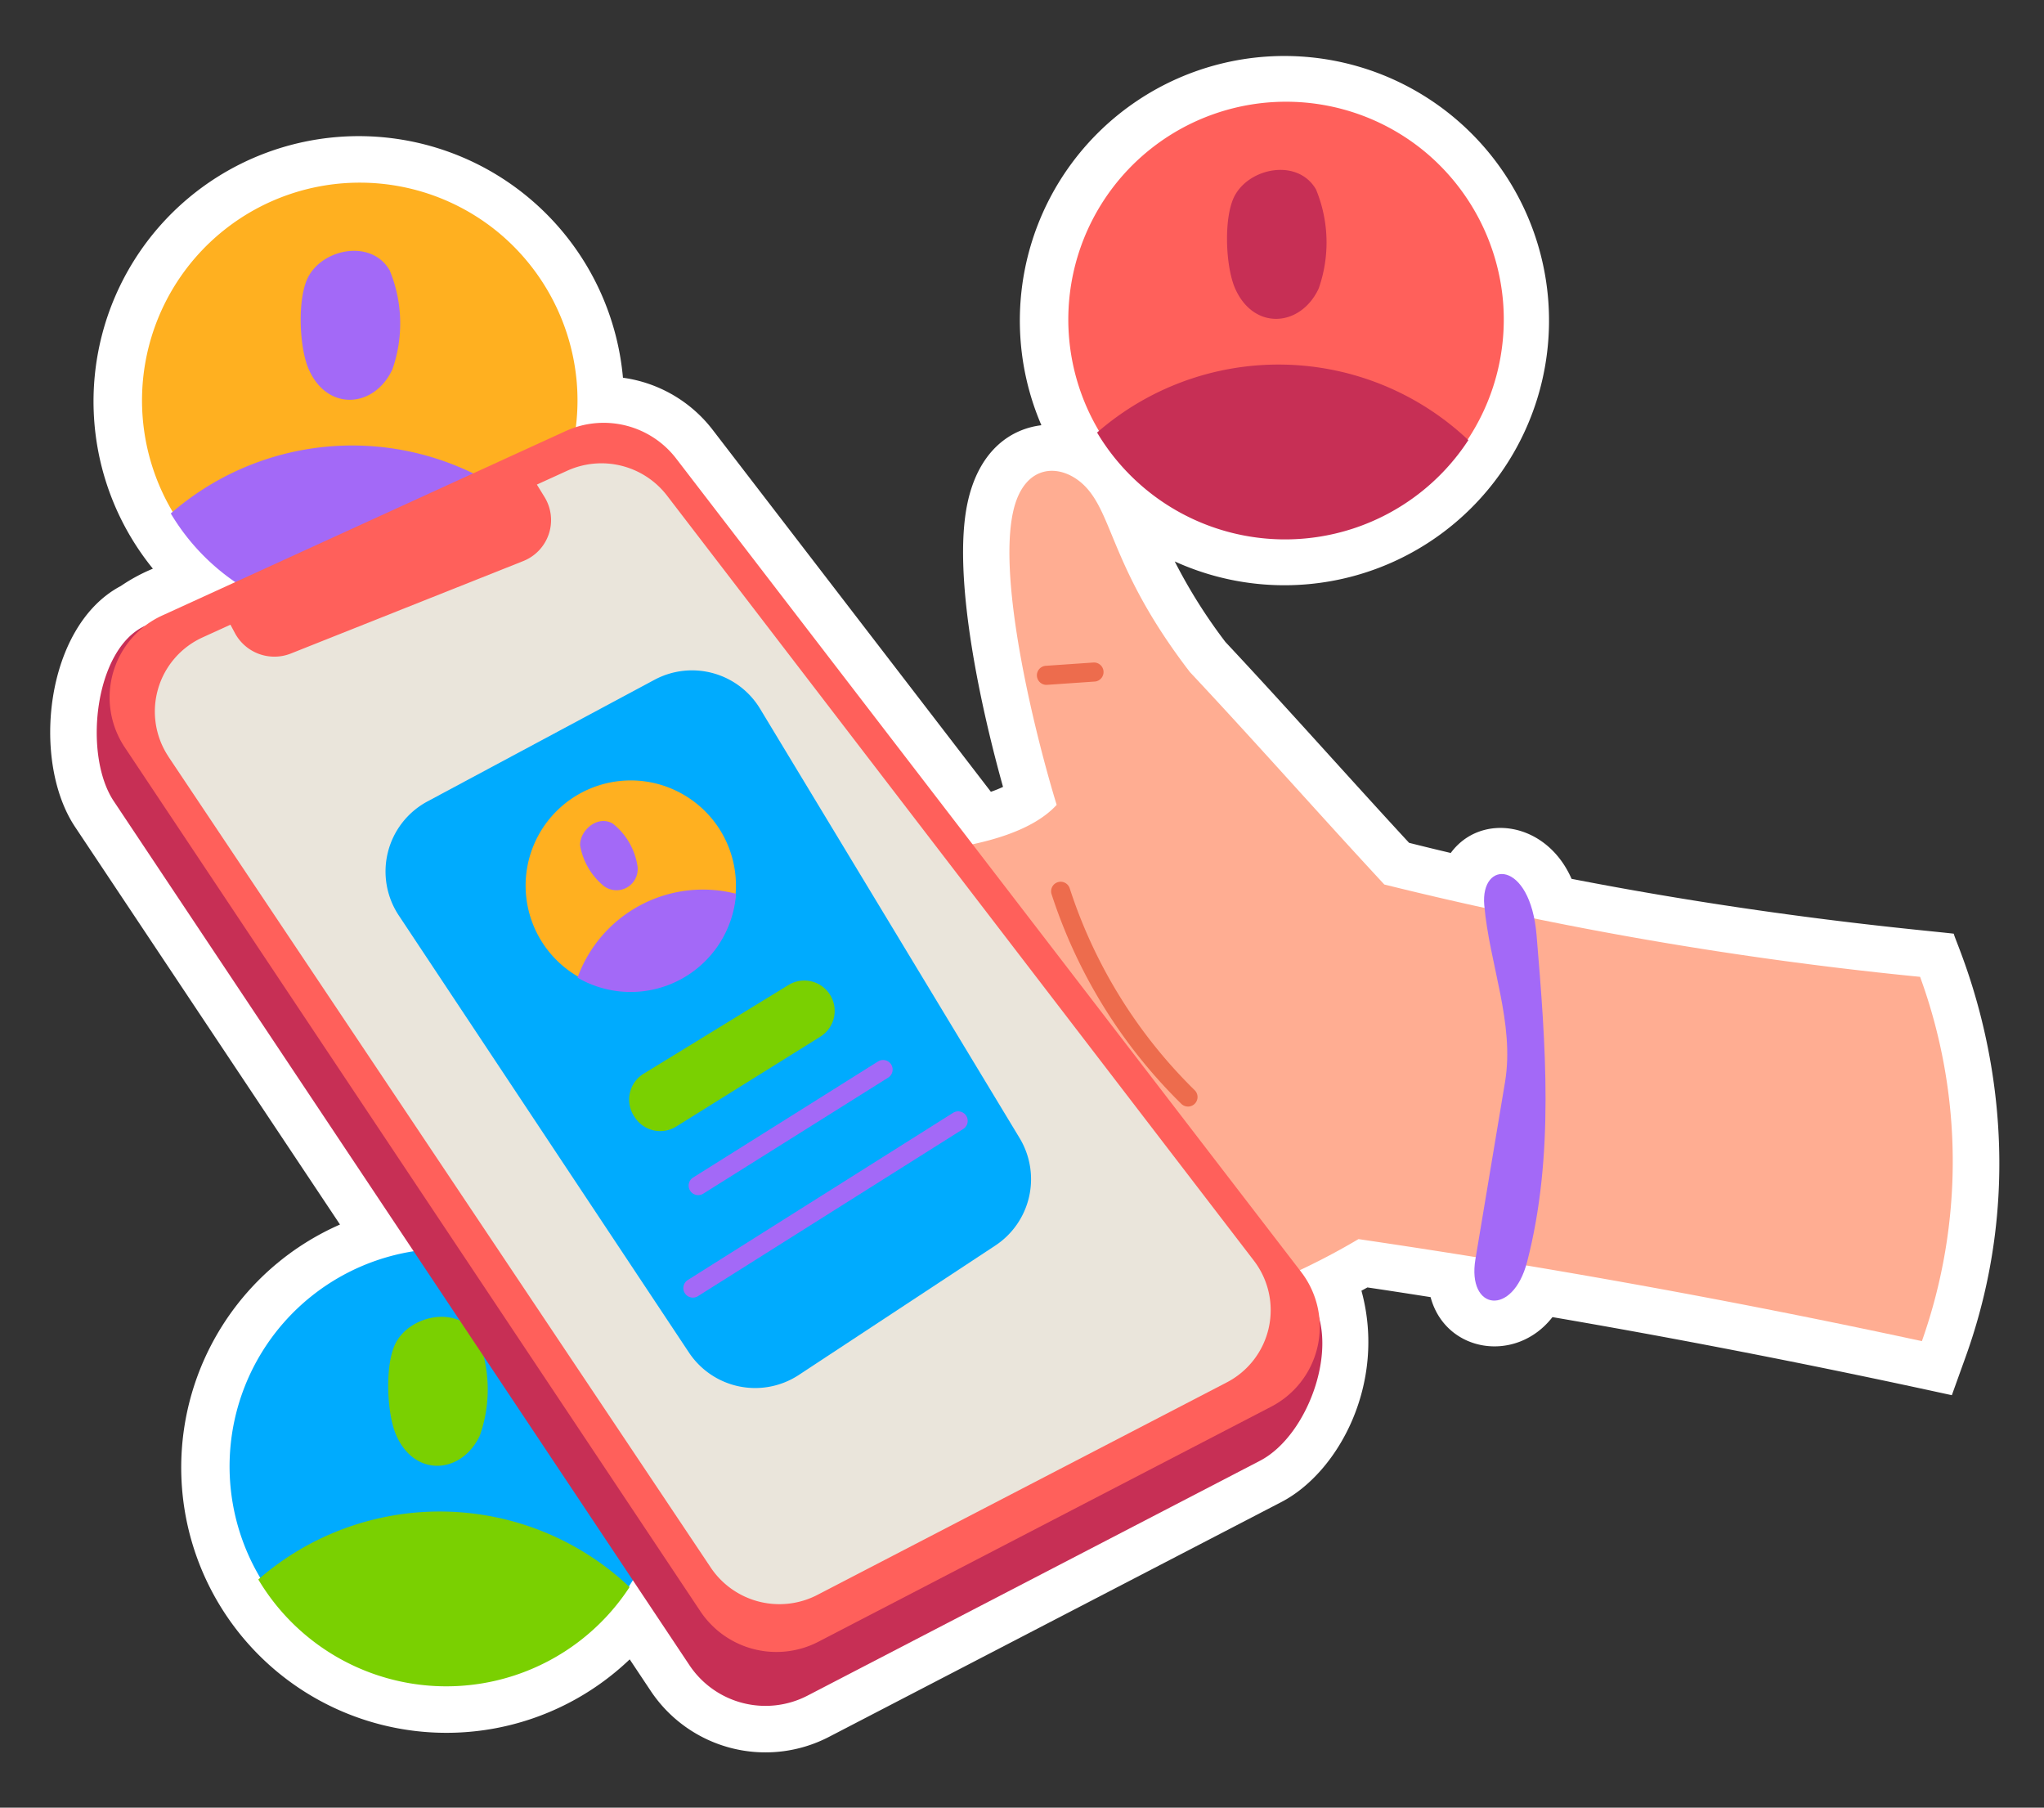 <svg xmlns="http://www.w3.org/2000/svg" width="173.704" height="153.597" viewBox="0 0 173.704 153.597">
  <rect x="0" y="0" width="173.704" height="153.597" fill="#333333" stroke="none"/>
  <g id="Stickers" transform="matrix(0.996, -0.087, 0.087, 0.996, -9.45, -25.235)">
    <path id="Path_299" data-name="Path 299" d="M165.755,119.469c-2.353-.5-15.309-2.7-31.959-7.472-1.7-5.038-7.2-6.315-10.039-3.083q-1.747-.576-3.452-1.167c-4.722-6.1-9.261-12.242-14.064-18.358a45.009,45.009,0,0,1-3.7-7.2A22.49,22.49,0,1,0,92.258,69.671c-2.874.1-5.572,1.921-6.831,6.036-1.907,6.225-.3,17.884.908,24.3a9.924,9.924,0,0,1-1.066.324L64.4,67.648a11.615,11.615,0,0,0-7.223-5.093A22.546,22.546,0,1,0,15.96,75.245a15.043,15.043,0,0,0-2.85,1.232C6.417,79.3,4.213,90.6,7.461,96.532l19.493,35.624A22.547,22.547,0,1,0,48.27,171.113l1.56,2.853a11.72,11.72,0,0,0,14.751,5.18l40.033-16.532c5.08-2.1,9.8-9.3,8.344-17.3l.53-.233c1.686.4,3.436.831,5.278,1.287.845,4.8,6.735,6.293,10.172,2.594,17.744,4.657,31.89,9.159,33.242,9.564l1.449-3.139C172.184,136.853,165.856,120.446,165.755,119.469Z" fill="#fff"/>
    <path id="Path_300" data-name="Path 300" d="M72.728,351.3a18.506,18.506,0,1,1-5.421-13.174A18.6,18.6,0,0,1,72.728,351.3Z" transform="translate(-19.971 -197.788)" fill="#00abfe"/>
    <path id="Path_301" data-name="Path 301" d="M72.618,409.03a18.6,18.6,0,0,1-31.38-3.389,23.477,23.477,0,0,1,31.38,3.389Z" transform="translate(-23.825 -244.038)" fill="#7ad001"/>
    <path id="Path_302" data-name="Path 302" d="M80.45,352.388c-1.132,1.693-1.331,5.937-.675,7.873,1.269,3.742,5.273,3.761,7.079.635a11.8,11.8,0,0,0,.507-8.411C86.07,349.727,81.962,350.128,80.45,352.388Z" transform="translate(-49.616 -209.847)" fill="#7ad001"/>
    <path id="Path_303" data-name="Path 303" d="M290.532,223.685q-23.255-7.184-46.954-12.806a59.2,59.2,0,0,1-14.153,4.714,138.287,138.287,0,0,1-30.354-41.558c5.917.977,17.77,1.882,22.161-2.153-1.287-6.036-3.353-19.151-1.542-25.064,1.3-4.261,4.6-3.841,6.354-1.637,2.136,2.691,1.647,7.348,7.457,16.45,5.049,6.422,9.9,13,14.887,19.417a318.839,318.839,0,0,0,44.685,11.78,45.75,45.75,0,0,1-2.541,30.856Z" transform="translate(-130.489 -69.956)" fill="#ffad92"/>
    <path id="Path_304" data-name="Path 304" d="M369.849,276.764l-3.817,14.783c-1.109,4.294,2.734,5.182,4.359.6,3.106-8.766,3.177-18.272,3.214-27.572.026-6.452-4.208-6.83-4.207-2.931C369.4,266.682,371.111,271.873,369.849,276.764Z" transform="translate(-243.188 -148.059)" fill="#a369f7"/>
    <path id="Path_305" data-name="Path 305" d="M274.07,271.075a.81.81,0,0,1-.616-.283,43.98,43.98,0,0,1-9.436-18.706.81.81,0,1,1,1.58-.363,42.34,42.34,0,0,0,9.088,18.014.811.811,0,0,1-.616,1.338Z" transform="translate(-174.366 -142.632)" fill="#ed6c4d"/>
    <path id="Path_306" data-name="Path 306" d="M270.147,196.065h-.015l-4.047-.075a.811.811,0,1,1,.03-1.621l4.047.075a.811.811,0,0,1-.015,1.621Z" transform="translate(-175.24 -104.297)" fill="#ed6c4d"/>
    <path id="Path_307" data-name="Path 307" d="M317.971,70.916a18.508,18.508,0,1,1-5.421-13.173A18.6,18.6,0,0,1,317.971,70.916Z" transform="translate(-185.707 -8.301)" fill="#ff605b"/>
    <path id="Path_308" data-name="Path 308" d="M317.861,128.625a18.6,18.6,0,0,1-31.382-3.389A23.477,23.477,0,0,1,317.861,128.625Z" transform="translate(-189.56 -54.534)" fill="#c72f55"/>
    <path id="Path_309" data-name="Path 309" d="M325.7,72c-1.132,1.693-1.329,5.937-.674,7.873,1.269,3.742,5.273,3.763,7.079.635a11.8,11.8,0,0,0,.506-8.411C331.319,69.338,327.21,69.74,325.7,72Z" transform="translate(-215.356 -20.359)" fill="#c72f55"/>
    <path id="Path_310" data-name="Path 310" d="M74.187,70.916a18.508,18.508,0,1,1-5.421-13.173,18.6,18.6,0,0,1,5.421,13.173Z" transform="translate(-20.957 -8.301)" fill="#ffb020"/>
    <path id="Path_311" data-name="Path 311" d="M74.073,128.641a18.6,18.6,0,0,1-31.382-3.389,23.48,23.48,0,0,1,31.382,3.389Z" transform="translate(-24.807 -54.55)" fill="#a369f7"/>
    <path id="Path_312" data-name="Path 312" d="M81.908,72c-1.132,1.693-1.331,5.937-.674,7.873,1.269,3.742,5.273,3.763,7.079.635a11.8,11.8,0,0,0,.506-8.411C87.529,69.338,83.42,69.74,81.908,72Z" transform="translate(-50.602 -20.359)" fill="#a369f7"/>
    <path id="Path_313" data-name="Path 313" d="M67.988,138.14l48.667,71.06c2.565,4.02-.881,11.816-5.309,13.645L71.313,239.376a7.77,7.77,0,0,1-9.778-3.425l-42.37-77.433c-2.263-4.135-.522-13.018,3.944-14.606l35.727-8.893A7.773,7.773,0,0,1,67.988,138.14Z" transform="translate(-8.239 -63.883)" fill="#c72f55"/>
    <path id="Path_314" data-name="Path 314" d="M72.189,124.308l46.922,73.514a7.647,7.647,0,0,1-3.566,11.19L75.514,225.544a7.77,7.77,0,0,1-9.779-3.425L23.366,144.686A7.651,7.651,0,0,1,27.557,133.8l35.48-12.613a7.774,7.774,0,0,1,9.152,3.12Z" transform="translate(-11.116 -54.535)" fill="#ff605b"/>
    <path id="Path_315" data-name="Path 315" d="M34.756,152.923l39.928,72.671a7.025,7.025,0,0,0,8.841,3.1l36.2-14.948a6.913,6.913,0,0,0,3.223-10.115L78.9,134.5a7.03,7.03,0,0,0-8.277-2.821l-2.652.94.551,1.1A3.744,3.744,0,0,1,66.231,139L45.9,145.1a3.808,3.808,0,0,1-4.6-2.151l-.313-.734-2.437.865a6.922,6.922,0,0,0-3.788,9.844Z" transform="translate(-18.874 -61.655)" fill="#eae5db"/>
    <path id="Path_316" data-name="Path 316" d="M94.629,196.57l20.123-8.618a6.757,6.757,0,0,1,8.725,3.231l18.8,38.265a6.758,6.758,0,0,1-2.853,8.926l-17.59,9.5a6.758,6.758,0,0,1-9.142-2.712L91.357,206.015a6.757,6.757,0,0,1,3.272-9.445Z" transform="translate(-57.138 -99.59)" fill="#00abfe"/>
    <path id="Path_317" data-name="Path 317" d="M149.325,281.274l.056.1a2.579,2.579,0,0,0,3.429,1.057l12.88-6.549a2.579,2.579,0,0,0-2.319-4.607l-12.935,6.446a2.579,2.579,0,0,0-1.109,3.551Z" transform="translate(-96.655 -156.088)" fill="#7ad001"/>
    <path id="Path_318" data-name="Path 318" d="M162.7,303.209a.811.811,0,0,1,.352-1.091l16.538-8.47a.811.811,0,0,1,.739,1.443l-16.539,8.47A.81.81,0,0,1,162.7,303.209Z" transform="translate(-105.849 -171.33)" fill="#a369f7"/>
    <path id="Path_319" data-name="Path 319" d="M158.979,322.092a.81.81,0,0,1,.35-1.092l23.7-12.193a.81.81,0,1,1,.742,1.441l-23.7,12.193a.811.811,0,0,1-1.092-.35Z" transform="translate(-103.334 -181.574)" fill="#a369f7"/>
    <path id="Path_320" data-name="Path 320" d="M143.427,219.364a8.939,8.939,0,1,1-5.378-4.289A8.98,8.98,0,0,1,143.427,219.364Z" transform="translate(-81.51 -118.058)" fill="#ffb020"/>
    <g id="Group_220" data-name="Group 220" transform="translate(48.894 99.935)">
      <path id="Path_321" data-name="Path 321" d="M152.385,245.493a8.98,8.98,0,0,1-14.041,5.931,11.337,11.337,0,0,1,14.041-5.931Z" transform="translate(-138.344 -238.348)" fill="#a369f7"/>
      <path id="Path_322" data-name="Path 322" d="M142.016,226.673a5.739,5.739,0,0,0,1.562,3.482,1.8,1.8,0,0,0,3.137-1.392,5.7,5.7,0,0,0-1.759-3.669c-1.192-.862-2.832.271-2.94,1.58Z" transform="translate(-140.822 -224.792)" fill="#a369f7"/>
    </g>
  </g>
</svg>
